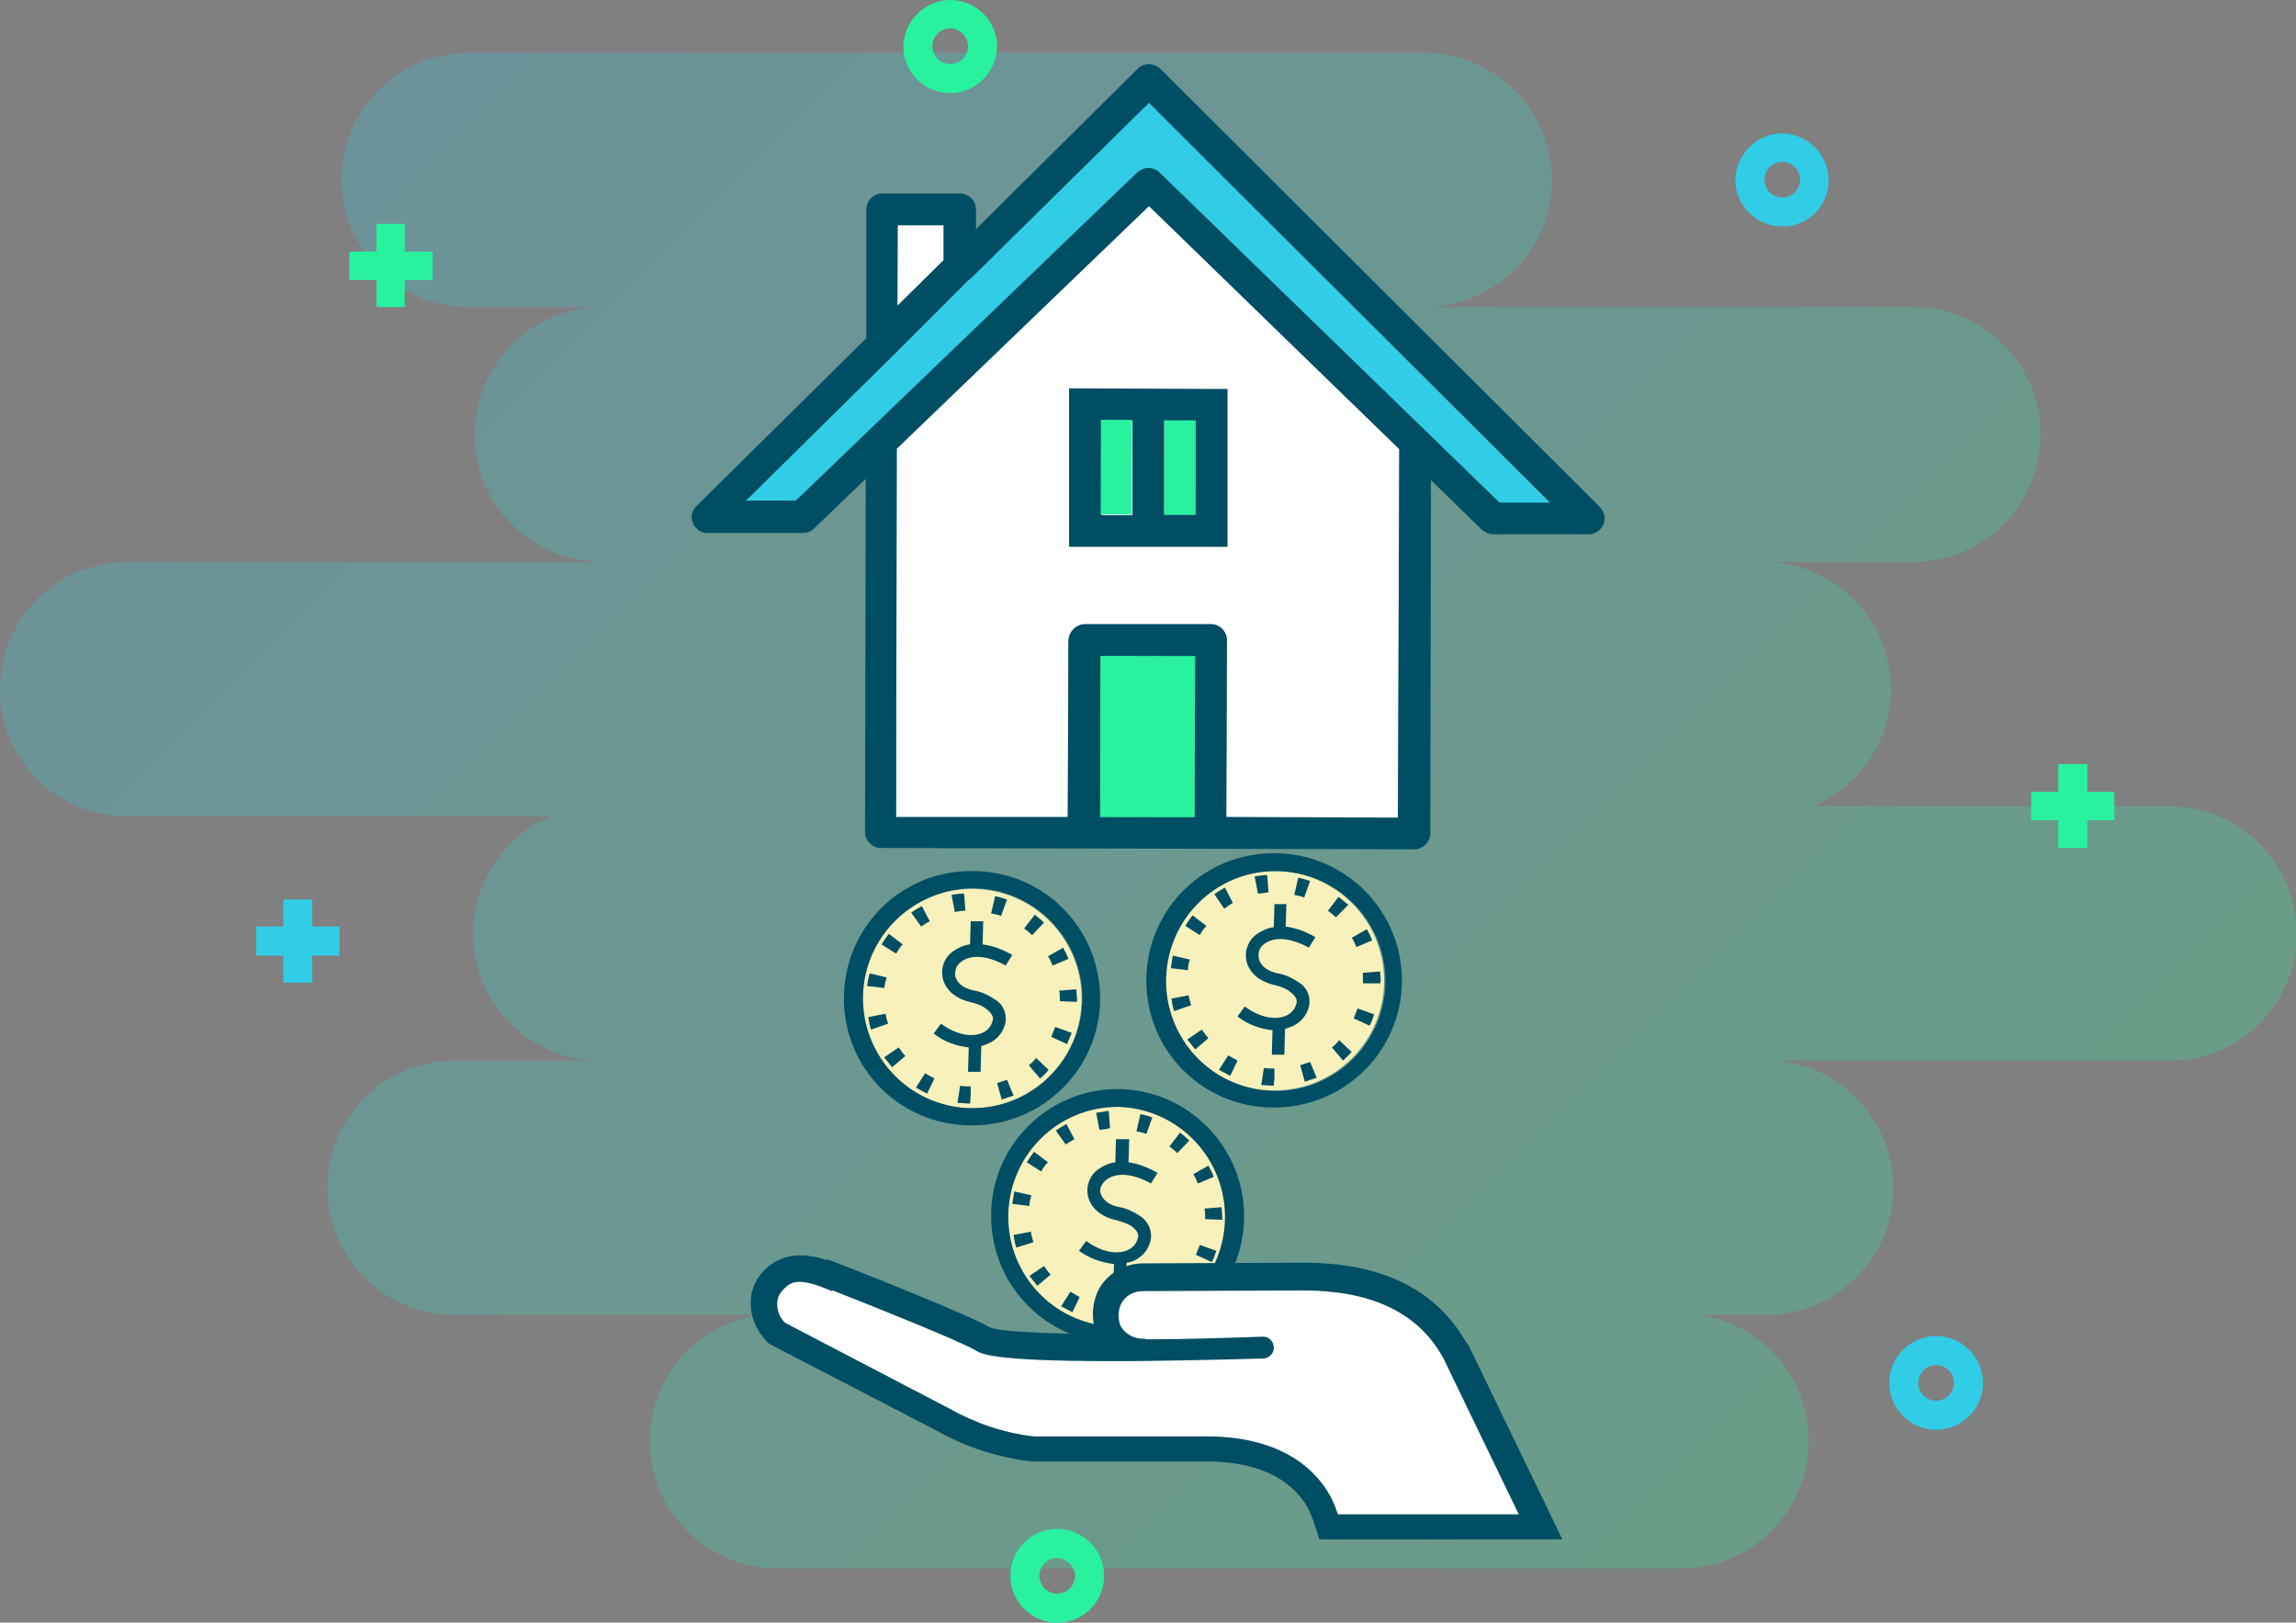 <?xml version="1.0" encoding="utf-8"?>
<!-- Generator: Adobe Illustrator 22.1.0, SVG Export Plug-In . SVG Version: 6.00 Build 0)  -->
<svg version="1.1" id="Layer_1" xmlns="http://www.w3.org/2000/svg" xmlns:xlink="http://www.w3.org/1999/xlink" x="0px" y="0px"
	 viewBox="0 0 347.7 245.7" style="enable-background:new 0 0 347.7 245.7;" xml:space="preserve">
<rect x="0" y="0" width="347.7" height="245.7" fill="#808080" stroke="none"/>
<style type="text/css">
	.st0{opacity:0.25;fill:url(#SVGID_1_);enable-background:new    ;}
	.st1{fill:#31CCE5;}
	.st2{fill:#28F29E;}
	.st3{fill:#F8F1BB;}
	.st4{fill:#004E64;}
	.st5{fill:#FFFFFF;}
</style>
<title>ResidualIncome</title>
<linearGradient id="SVGID_1_" gradientUnits="userSpaceOnUse" x1="64.38" y1="237.155" x2="278.922" y2="22.613" gradientTransform="matrix(1 0 0 -1 -0.71 244.46)">
	<stop  offset="0" style="stop-color:#31CCE5"/>
	<stop  offset="1" style="stop-color:#28F29E"/>
</linearGradient>
<path class="st0" d="M328.9,122.1h-54.3c9.8-4.2,14.4-15.5,10.2-25.3c-3-7.1-10.1-11.8-17.9-11.7h22.8c10.6,0,19.3-8.6,19.3-19.3
	s-8.6-19.3-19.3-19.3h-74.4c10.7,0.2,19.5-8.2,19.7-18.8s-8.2-19.5-18.8-19.7c-0.3,0-0.6,0-0.9,0H70.6C59.9,8.2,51.5,17,51.7,27.7
	C52,38,60.3,46.3,70.6,46.5h20.6c-10.6,0-19.3,8.6-19.3,19.3s8.6,19.3,19.3,19.3H18.9C8.2,85.3-0.2,94.1,0,104.8
	c0.2,10.3,8.5,18.6,18.8,18.8h64.6c-9.8,4.2-14.4,15.5-10.2,25.3c3,7.1,10.1,11.8,17.8,11.7H68.4c-10.7,0.2-19.1,9.1-18.8,19.7
	c0.2,10.3,8.5,18.6,18.8,18.8h46.7c-10.5,1.4-18,11.1-16.5,21.7c1.3,9.6,9.5,16.7,19.1,16.7h136.9c10.6,0,19.3-8.6,19.3-19.3
	c0-9.7-7.1-17.8-16.7-19.1h9.8c10.7,0.2,19.5-8.2,19.7-18.8c0.2-10.7-8.2-19.5-18.8-19.7c-0.3,0-0.6,0-0.9,0h62
	c10.7-0.2,19.1-9.1,18.8-19.7C347.5,130.6,339.2,122.3,328.9,122.1z"/>
<path class="st1" d="M269.9,34.3c-3.9,0-7.1-3.2-7.1-7s3.2-7.1,7-7.1c3.9,0,7.1,3.2,7.1,7c0,0,0,0,0,0
	C277,31.2,273.8,34.3,269.9,34.3z M269.9,24.5c-1.5,0-2.7,1.2-2.7,2.7c0,1.5,1.2,2.7,2.7,2.7c1.5,0,2.7-1.2,2.7-2.7c0,0,0,0,0,0
	C272.6,25.8,271.4,24.5,269.9,24.5z"/>
<path class="st1" d="M293.2,216.5c-3.9,0-7.1-3.2-7.1-7.1s3.2-7.1,7.1-7.1s7.1,3.2,7.1,7.1l0,0C300.3,213.3,297.1,216.5,293.2,216.5
	z M293.2,206.7c-1.5,0-2.7,1.2-2.7,2.7c0,1.5,1.2,2.7,2.7,2.7c1.5,0,2.7-1.2,2.7-2.7c0,0,0,0,0,0
	C295.9,207.9,294.7,206.7,293.2,206.7C293.2,206.7,293.2,206.7,293.2,206.7z"/>
<path class="st2" d="M160.1,245.7c-3.9,0-7.1-3.2-7.1-7.1c0-3.9,3.2-7.1,7.1-7.1c3.9,0,7.1,3.2,7.1,7.1c0,0,0,0,0,0
	C167.2,242.6,164,245.7,160.1,245.7z M160.1,235.9c-1.5,0-2.7,1.2-2.7,2.7c0,1.5,1.2,2.7,2.7,2.7c1.5,0,2.7-1.2,2.7-2.7c0,0,0,0,0,0
	C162.8,237.2,161.6,236,160.1,235.9z"/>
<path class="st2" d="M143.9,14.1c-3.9,0-7.1-3.2-7.1-7s3.2-7.1,7.1-7.1s7.1,3.2,7.1,7c0,0,0,0,0,0C150.9,11,147.7,14.1,143.9,14.1z
	 M143.9,4.3c-1.5,0-2.7,1.2-2.7,2.7s1.2,2.7,2.7,2.7c1.5,0,2.7-1.2,2.7-2.7c0,0,0,0,0,0C146.6,5.6,145.4,4.3,143.9,4.3z"/>
<polygon class="st2" points="320.2,119.9 316.1,119.9 316.1,115.7 311.7,115.7 311.7,119.9 307.6,119.9 307.6,124.2 311.7,124.2 
	311.7,128.4 316.1,128.4 316.1,124.2 320.2,124.2 "/>
<polygon class="st2" points="65.5,38.1 61.3,38.1 61.3,33.9 57,33.9 57,38.1 52.9,38.1 52.9,42.4 57,42.4 57,46.5 61.3,46.5 
	61.3,42.4 65.5,42.4 "/>
<polygon class="st1" points="51.4,140.3 47.3,140.3 47.3,136.2 42.9,136.2 42.9,140.3 38.8,140.3 38.8,144.7 42.9,144.7 42.9,148.8 
	47.3,148.8 47.3,144.7 51.4,144.7 "/>
<circle class="st3" cx="169.1" cy="184.2" r="16.6"/>
<path class="st4" d="M169.1,167.6h0.3c9.2,0.3,16.4,8,16.1,17.2c-0.3,8.9-7.5,16-16.4,16.1h-0.3c-9.2-0.3-16.4-8-16.1-17.2
	C153,174.8,160.2,167.7,169.1,167.6 M169.1,164.9L169.1,164.9c-10.6,0.1-19.2,8.8-19,19.5c0.1,10.3,8.4,18.7,18.7,19h0.4
	c10.5-0.1,19-8.4,19.2-18.9c0.2-10.6-8.3-19.4-18.9-19.6L169.1,164.9z"/>
<path class="st4" d="M167.6,178.6c2.6-1.9,6.7,0.6,6.7,0.6l1-1.6c-1.4-0.8-2.9-1.4-4.4-1.6l0.1-3.5H169l-0.1,3.5
	c-0.9,0.1-1.8,0.5-2.5,1c-1.5,1-2.1,2.9-1.5,4.6c0.4,1.1,1.5,2.6,4.3,3.2c0.8,0.2,1.6,0.5,2.2,0.9c1.2,0.9,1,1.6,0.9,1.8
	c-0.2,0.9-0.9,1.6-1.8,1.9c-1.7,0.6-4,0-6-1.5l-1.1,1.5c1.5,1.1,3.4,1.8,5.3,2l-0.1,3.7h1.9l0.1-3.9c0.2,0,0.4-0.1,0.6-0.1
	c1.5-0.5,2.6-1.6,3-3.1c0.4-1.5-0.3-3.1-1.6-3.9c-0.9-0.6-1.9-1.1-3-1.3c-1.6-0.3-2.5-1-2.9-2C166.4,180.1,166.8,179.2,167.6,178.6z
	"/>
<path class="st4" d="M168.9,200.2v-1.3V200.2z M168.9,200.2c-0.6,0-1.3-0.1-1.9-0.1l0.4-2.6c0.5,0.1,1.1,0.1,1.6,0.1v1.3
	L168.9,200.2z M173.6,199.5l-0.7-2.5c0.5-0.2,1-0.3,1.5-0.5l1,2.4C174.8,199.1,174.2,199.3,173.6,199.5L173.6,199.5z M162.4,198.7
	c-0.6-0.3-1.1-0.6-1.7-0.9l1.4-2.2c0.5,0.3,0.9,0.5,1.4,0.8L162.4,198.7z M179.4,196.4l-1.7-2c0.4-0.3,0.8-0.7,1.1-1.1l1.9,1.8
	C180.4,195.5,179.9,196,179.4,196.4L179.4,196.4z M157.1,194.7c-0.4-0.5-0.8-1-1.2-1.5l2.2-1.5c0.3,0.4,0.6,0.9,1,1.3L157.1,194.7z
	 M183.5,191.1l-2.4-1.1c0.2-0.5,0.4-1,0.6-1.5l2.5,0.9C184,190,183.8,190.6,183.5,191.1L183.5,191.1z M153.9,188.9
	c-0.2-0.6-0.3-1.2-0.4-1.9l2.6-0.5c0.1,0.5,0.2,1,0.4,1.6L153.9,188.9z M185.1,184.7l-2.6-0.1v-0.4c0-0.4,0-0.8-0.1-1.2l2.6-0.2
	c0,0.5,0.1,1,0.1,1.4L185.1,184.7z M155.9,182.6l-2.6-0.3c0.1-0.6,0.2-1.3,0.3-1.9l2.6,0.6C156,181.5,155.9,182.1,155.9,182.6z
	 M181.4,179.2c-0.2-0.5-0.4-1-0.7-1.4l2.3-1.3c0.3,0.6,0.6,1.1,0.8,1.7L181.4,179.2z M157.7,177.4l-2.2-1.4c0.3-0.5,0.7-1.1,1.1-1.6
	l2.1,1.6C158.2,176.5,157.9,176.9,157.7,177.4L157.7,177.4z M178.3,174.6c-0.4-0.4-0.8-0.7-1.2-1l1.6-2.1c0.5,0.4,1,0.8,1.4,1.2
	L178.3,174.6z M161.4,173.3l-1.5-2.1c0.5-0.4,1.1-0.7,1.6-1l1.2,2.3C162.3,172.7,161.9,173,161.4,173.3L161.4,173.3z M173.6,171.7
	c-0.5-0.2-1-0.3-1.5-0.4l0.6-2.6c0.6,0.1,1.2,0.3,1.8,0.5L173.6,171.7z M166.5,171.1l-0.5-2.6c0.6-0.1,1.3-0.2,1.9-0.3l0.2,2.6
	C167.6,171,167,171,166.5,171.1L166.5,171.1z"/>
<path class="st5" d="M201.1,231.1l-0.4-1.4c-0.5-1.7-1.4-3.3-2.6-4.6c-4.1-4.8-10.6-5.8-15.4-5.8h-26.4c-4.8-0.6-9.4-2.1-13.6-4.5
	l-25.1-13.1l-0.2-0.2c-1.2-1.1-1.8-2.7-1.8-4.4c0.1-1.4,0.7-2.8,1.8-3.7c1-0.9,2.3-1.4,3.6-1.4h0.5c1.4,0.1,2.8,0.5,4.1,1l0.1-0.1
	l1.2,0.5c3.1,1.2,18.8,7.4,22,9.2c1.4,0.8,8.1,1.3,19.2,1.3h2.6c-1-0.4-1.8-1.1-2.4-2c-0.6-0.9-0.8-1.9-0.8-3c0-0.9,0.2-1.8,0.6-2.7
	c1-1.9,2.9-3,5-3l24.4-0.1c10.7,0,18.3,3.6,22.5,10.6l0.5,0.8l12.9,26.5L201.1,231.1z"/>
<path class="st4" d="M121,194.1h0.3c1.3,0.1,2.5,0.5,3.7,1l1,0.4l0.1-0.1c6.9,2.7,19.1,7.6,21.7,9.1c0.8,0.5,2.6,1.6,20.2,1.6h3.5
	c10.1-0.1,19.8-0.4,19.9-0.4c0.9-0.1,1.6-0.9,1.5-1.8c-0.1-0.8-0.7-1.5-1.6-1.5h-0.1c-5.9,0.2-12,0.4-17.6,0.4
	c-0.2-0.1-0.4-0.1-0.6-0.1c-1.2,0-2.4-0.6-3.1-1.6c-0.4-0.6-0.5-1.3-0.5-1.9c0-0.6,0.1-1.2,0.4-1.8c0.6-1.2,1.9-1.9,3.2-1.9
	l24.1-0.1h0.3c10,0,17,3.2,20.8,9.6c0.1,0.2,0.3,0.5,0.4,0.7l11.4,23.6h-27.4c-0.6-2-1.6-3.8-2.9-5.3c-4.6-5.4-11.7-6.5-16.9-6.5
	h-26.2c-4.5-0.5-8.9-2-12.8-4.2l-24.9-13c-0.8-0.7-1.2-1.8-1.2-2.9c0-0.9,0.4-1.7,1.1-2.3C119.4,194.4,120.2,194.1,121,194.1
	 M121,190.1c-1.8,0-3.6,0.7-4.9,1.9c-1.5,1.3-2.4,3.2-2.4,5.1c-0.1,2.2,0.8,4.3,2.3,5.9l0.4,0.4l0.5,0.3l24.9,12.9
	c4.4,2.5,9.3,4.1,14.4,4.7h0.2h26.4c4.4,0,10.3,0.9,13.9,5.1c1,1.1,1.7,2.5,2.2,3.9l0.9,2.8h36.8l-2.8-5.8l-11.4-23.6l-0.1-0.1
	l-0.1-0.1l-0.5-0.8c-4.6-7.6-12.7-11.5-24.2-11.5h-0.3l-24.1,0.1c-2.9,0-5.5,1.6-6.8,4.1c-0.5,1.1-0.8,2.3-0.8,3.6
	c0,1,0.2,2.1,0.6,3c-13.3-0.1-15.8-0.8-16.2-1l0,0c-3.2-1.9-17.9-7.7-22.2-9.4l-2.4-0.9l-0.1,0.1c-1.1-0.4-2.2-0.6-3.4-0.7
	C121.5,190.1,121.3,190.1,121,190.1L121,190.1z"/>
<circle class="st3" cx="147.2" cy="151.2" r="16.6"/>
<path class="st4" d="M147.1,134.5h0.3c9.2,0.1,16.6,7.6,16.5,16.8s-7.6,16.6-16.8,16.5h-0.3c-9.2-0.3-16.4-8-16.1-17.2
	C131,141.7,138.3,134.7,147.1,134.5 M147.2,131.9L147.2,131.9c-10.6-0.1-19.3,8.4-19.4,19.1s8.4,19.3,19.1,19.4h0.4
	c10.6,0,19.3-8.6,19.3-19.2c0-5-1.9-9.8-5.4-13.4c-3.5-3.7-8.4-5.8-13.5-5.9H147.2z"/>
<path class="st4" d="M145.6,145.6c2.6-1.9,6.7,0.6,6.7,0.6l1-1.6c-1.4-0.8-2.9-1.4-4.5-1.6l0.1-3.5h-1.9l-0.1,3.5
	c-0.9,0.1-1.8,0.5-2.5,1c-1.5,1-2.1,2.9-1.5,4.6c0.4,1.1,1.5,2.6,4.3,3.2c0.8,0.2,1.6,0.5,2.2,1c1.2,0.9,1,1.6,0.9,1.8
	c-0.2,0.9-0.9,1.6-1.8,1.9c-1.7,0.6-4,0-6-1.5l-1.1,1.5c1.5,1.2,3.4,1.9,5.3,2.1l-0.1,3.7h1.9l0.1-3.9l0.6-0.2
	c1.5-0.5,2.6-1.6,3-3.1c0.4-1.5-0.3-3.1-1.6-3.8c-0.9-0.6-1.9-1.1-3-1.3c-1.6-0.3-2.5-1-2.9-2C144.5,147.1,144.8,146.1,145.6,145.6z
	"/>
<path class="st4" d="M146.9,167.1v-1.3V167.1z M146.9,167.1c-0.6,0-1.3-0.1-1.9-0.1l0.4-2.6c0.5,0.1,1.1,0.1,1.6,0.1v1.3
	L146.9,167.1z M151.7,166.5l-0.7-2.5c0.5-0.2,1-0.3,1.5-0.5l1,2.4C152.8,166.1,152.2,166.3,151.7,166.5L151.7,166.5z M140.4,165.6
	c-0.6-0.3-1.1-0.6-1.7-0.9l1.4-2.2c0.4,0.3,0.9,0.5,1.4,0.8L140.4,165.6z M157.5,163.3l-1.7-2c0.4-0.3,0.8-0.7,1.1-1.1l1.9,1.8
	C158.4,162.5,158,162.9,157.5,163.3L157.5,163.3z M135.1,161.6c-0.4-0.5-0.8-1-1.2-1.5l2.2-1.5c0.3,0.4,0.6,0.9,1,1.3L135.1,161.6z
	 M161.6,158.1l-2.4-1.1c0.2-0.5,0.4-1,0.6-1.5l2.5,0.9C162.1,156.9,161.8,157.5,161.6,158.1L161.6,158.1z M131.9,155.9
	c-0.2-0.6-0.3-1.2-0.4-1.9l2.6-0.5c0.1,0.5,0.2,1,0.4,1.5L131.9,155.9z M163.1,151.7l-2.6-0.1v-0.4c0-0.4,0-0.8-0.1-1.2l2.6-0.2
	c0,0.5,0.1,1,0.1,1.4L163.1,151.7z M133.9,149.6l-2.6-0.3c0.1-0.6,0.2-1.3,0.4-1.9l2.6,0.6C134.1,148.5,134,149,133.9,149.6
	L133.9,149.6z M159.4,146.2c-0.2-0.5-0.4-1-0.7-1.4l2.3-1.3c0.3,0.6,0.6,1.1,0.8,1.7L159.4,146.2z M135.7,144.4l-2.2-1.4
	c0.3-0.5,0.7-1.1,1.1-1.6l2.1,1.6C136.3,143.4,136,143.9,135.7,144.4L135.7,144.4z M156.3,141.6c-0.4-0.4-0.8-0.7-1.2-1l1.6-2.1
	c0.5,0.4,1,0.8,1.4,1.2L156.3,141.6z M139.5,140.3l-1.5-2.1c0.5-0.4,1.1-0.7,1.6-1l1.2,2.3C140.4,139.7,139.9,140,139.5,140.3
	L139.5,140.3z M151.6,138.7c-0.5-0.2-1-0.3-1.5-0.4l0.6-2.6c0.6,0.1,1.2,0.3,1.8,0.5L151.6,138.7z M144.6,138.1l-0.5-2.6
	c0.6-0.1,1.3-0.2,1.9-0.2l0.2,2.6C145.6,137.9,145.1,138,144.6,138.1L144.6,138.1z"/>
<circle class="st3" cx="193" cy="148.5" r="16.6"/>
<path class="st4" d="M193,131.9h0.3c9.2,0.1,16.6,7.6,16.5,16.8s-7.6,16.6-16.8,16.5h-0.3c-9.2-0.3-16.4-8-16.1-17.2
	C176.9,139.1,184.1,132,193,131.9 M193,129.2L193,129.2c-10.6-0.1-19.3,8.4-19.4,19.1s8.4,19.3,19.1,19.4h0.4
	c10.5-0.1,19-8.4,19.2-18.9c0.2-10.6-8.3-19.4-18.9-19.6H193z"/>
<path class="st4" d="M191.5,142.9c2.6-1.9,6.7,0.6,6.7,0.6l1-1.6c-1.4-0.8-2.9-1.4-4.5-1.6l0.1-3.4H193l-0.1,3.5
	c-0.9,0.1-1.8,0.5-2.5,1c-1.5,1-2.1,2.9-1.5,4.6c0.4,1.1,1.5,2.6,4.3,3.2c0.8,0.2,1.6,0.5,2.2,1c1.2,0.9,1,1.6,0.9,1.8
	c-0.2,0.9-0.9,1.6-1.8,1.9c-1.7,0.6-4,0-6-1.5l-1.1,1.5c1.5,1.2,3.4,1.9,5.3,2.1l-0.1,3.7h1.9l0.1-3.9l0.6-0.2
	c1.5-0.5,2.6-1.6,3-3.1c0.4-1.5-0.3-3.1-1.6-3.8c-0.9-0.6-1.9-1.1-3-1.3c-1.6-0.3-2.5-1-2.9-2C190.4,144.4,190.7,143.4,191.5,142.9z
	"/>
<path class="st4" d="M192.9,164.4v-1.3V164.4z M192.9,164.4c-0.6,0-1.3-0.1-1.9-0.1l0.4-2.6c0.5,0.1,1.1,0.1,1.6,0.1v1.3
	L192.9,164.4z M197.6,163.8l-0.7-2.5c0.5-0.2,1-0.3,1.5-0.5l1,2.4C198.8,163.4,198.1,163.6,197.6,163.8L197.6,163.8z M186.3,162.9
	c-0.6-0.3-1.1-0.6-1.7-0.9l1.4-2.2c0.5,0.3,0.9,0.5,1.4,0.8L186.3,162.9z M203.4,160.6l-1.7-2c0.4-0.3,0.8-0.7,1.1-1.1l1.9,1.8
	C204.3,159.7,203.8,160.2,203.4,160.6L203.4,160.6z M181,158.9c-0.4-0.5-0.8-1-1.2-1.5l2.2-1.5c0.3,0.4,0.6,0.9,1,1.3L181,158.9z
	 M207.4,155.3l-2.4-1.1c0.2-0.5,0.4-1,0.6-1.5l2.5,0.9C207.9,154.2,207.7,154.8,207.4,155.3L207.4,155.3z M177.8,153.1
	c-0.2-0.6-0.3-1.2-0.4-1.9l2.6-0.5c0.1,0.5,0.2,1,0.4,1.5L177.8,153.1z M209,148.9l-2.6,0v-0.4c0-0.4,0-0.8,0-1.2l2.6-0.2
	c0,0.5,0.1,1,0.1,1.4L209,148.9z M179.9,146.9l-2.6-0.3c0.1-0.6,0.2-1.3,0.3-1.9l2.6,0.6C180,145.8,179.9,146.3,179.9,146.9z
	 M205.4,143.4c-0.2-0.5-0.4-1-0.7-1.4l2.3-1.3c0.3,0.6,0.6,1.1,0.8,1.7L205.4,143.4z M181.7,141.6l-2.2-1.4c0.3-0.5,0.7-1.1,1.1-1.6
	l2.1,1.6C182.2,140.7,181.9,141.2,181.7,141.6L181.7,141.6z M202.3,138.9c-0.4-0.4-0.8-0.7-1.2-1l1.6-2.1c0.5,0.4,1,0.8,1.5,1.2
	L202.3,138.9z M185.4,137.6l-1.5-2.2c0.5-0.4,1.1-0.7,1.6-1l1.2,2.3C186.3,137,185.9,137.2,185.4,137.6L185.4,137.6z M197.5,135.9
	c-0.5-0.2-1-0.3-1.5-0.4l0.6-2.6c0.6,0.1,1.2,0.3,1.8,0.5L197.5,135.9z M190.5,135.3l-0.5-2.6c0.6-0.1,1.3-0.2,1.9-0.2l0.2,2.6
	C191.5,135.2,191,135.3,190.5,135.3L190.5,135.3z"/>
<path class="st5" d="M211.7,123.9l-26-0.1l0.1-26.8c0-1.3-1.1-2.4-2.4-2.4c0,0,0,0,0,0h-19.1c-1.3,0-2.4,1.1-2.5,2.4l-0.1,26.8h-26
	l0.1-55.8L174,31.2L211.9,68L211.7,123.9z"/>
<polygon class="st5" points="142.9,34.1 142.9,39.4 135.9,46.3 136,34.1 "/>
<path class="st4" d="M107.1,80.7h14.5c0.6,0,1.2-0.2,1.7-0.7l7.8-7.5l-0.1,53.5c0,1.3,1.1,2.4,2.4,2.4c0,0,0,0,0,0l80.8,0.2
	c1.3,0,2.4-1.1,2.4-2.4c0,0,0,0,0,0l0.1-53.5l7.7,7.5c0.5,0.4,1.1,0.7,1.7,0.7h14.5c1.3,0,2.4-1.1,2.4-2.4c0-0.6-0.3-1.3-0.7-1.7
	l-33.4-33.3l-33.2-33.1c-1-0.9-2.5-0.9-3.4,0l-24.5,24.3v-3c0-1.3-1.1-2.4-2.4-2.4c0,0,0,0,0,0h-11.8c-1.3,0-2.4,1.1-2.4,2.4
	c0,0,0,0,0,0v19.5l-25.7,25.4c-1,0.9-1,2.5,0,3.4C105.8,80.4,106.4,80.7,107.1,80.7z M180.9,123.7h-14.3l0.1-24.3h14.3L180.9,123.7z
	 M211.7,123.8l-26-0.1l0.1-26.8c0-1.3-1.1-2.4-2.4-2.4c0,0,0,0,0,0h-19.1c-1.3,0-2.4,1.1-2.5,2.4l-0.1,26.8h-26l0.1-55.8L174,31.2
	L211.9,68L211.7,123.8z M142.9,34.1v5.3l-7,6.9V34.1L142.9,34.1z M135.2,53.9L135.2,53.9l11.4-11.4c0.1-0.1,0.3-0.2,0.4-0.3l27-26.6
	l60.7,60.5h-7.6l-51.5-50c-0.9-0.9-2.4-0.9-3.4,0l-51.7,49.7H113L135.2,53.9z"/>
<path class="st4" d="M161.9,82.8h24V58.9l-24-0.1V82.8z M181,77.9h-4.7V63.7h4.7V77.9z M166.8,63.7h4.7v14.3h-4.7V63.7z"/>
<path class="st1" d="M135.2,53.9L135.2,53.9l11.4-11.4c0.1-0.1,0.3-0.2,0.4-0.3l27-26.6l60.7,60.5h-7.6l-51.5-50
	c-0.9-0.9-2.4-0.9-3.4,0l-51.7,49.7H113L135.2,53.9z"/>
<rect x="161.6" y="104.4" transform="matrix(2.094442e-03 -1 1 2.094442e-03 61.86 285.096)" class="st2" width="24.4" height="14.3"/>
<rect x="171.5" y="68.5" transform="matrix(2.094442e-03 -1 1 2.094442e-03 107.47 249.302)" class="st2" width="14.3" height="4.7"/>
<rect x="162" y="68.4" transform="matrix(2.094442e-03 -1 1 2.094442e-03 97.95 239.722)" class="st2" width="14.3" height="4.7"/>
</svg>
